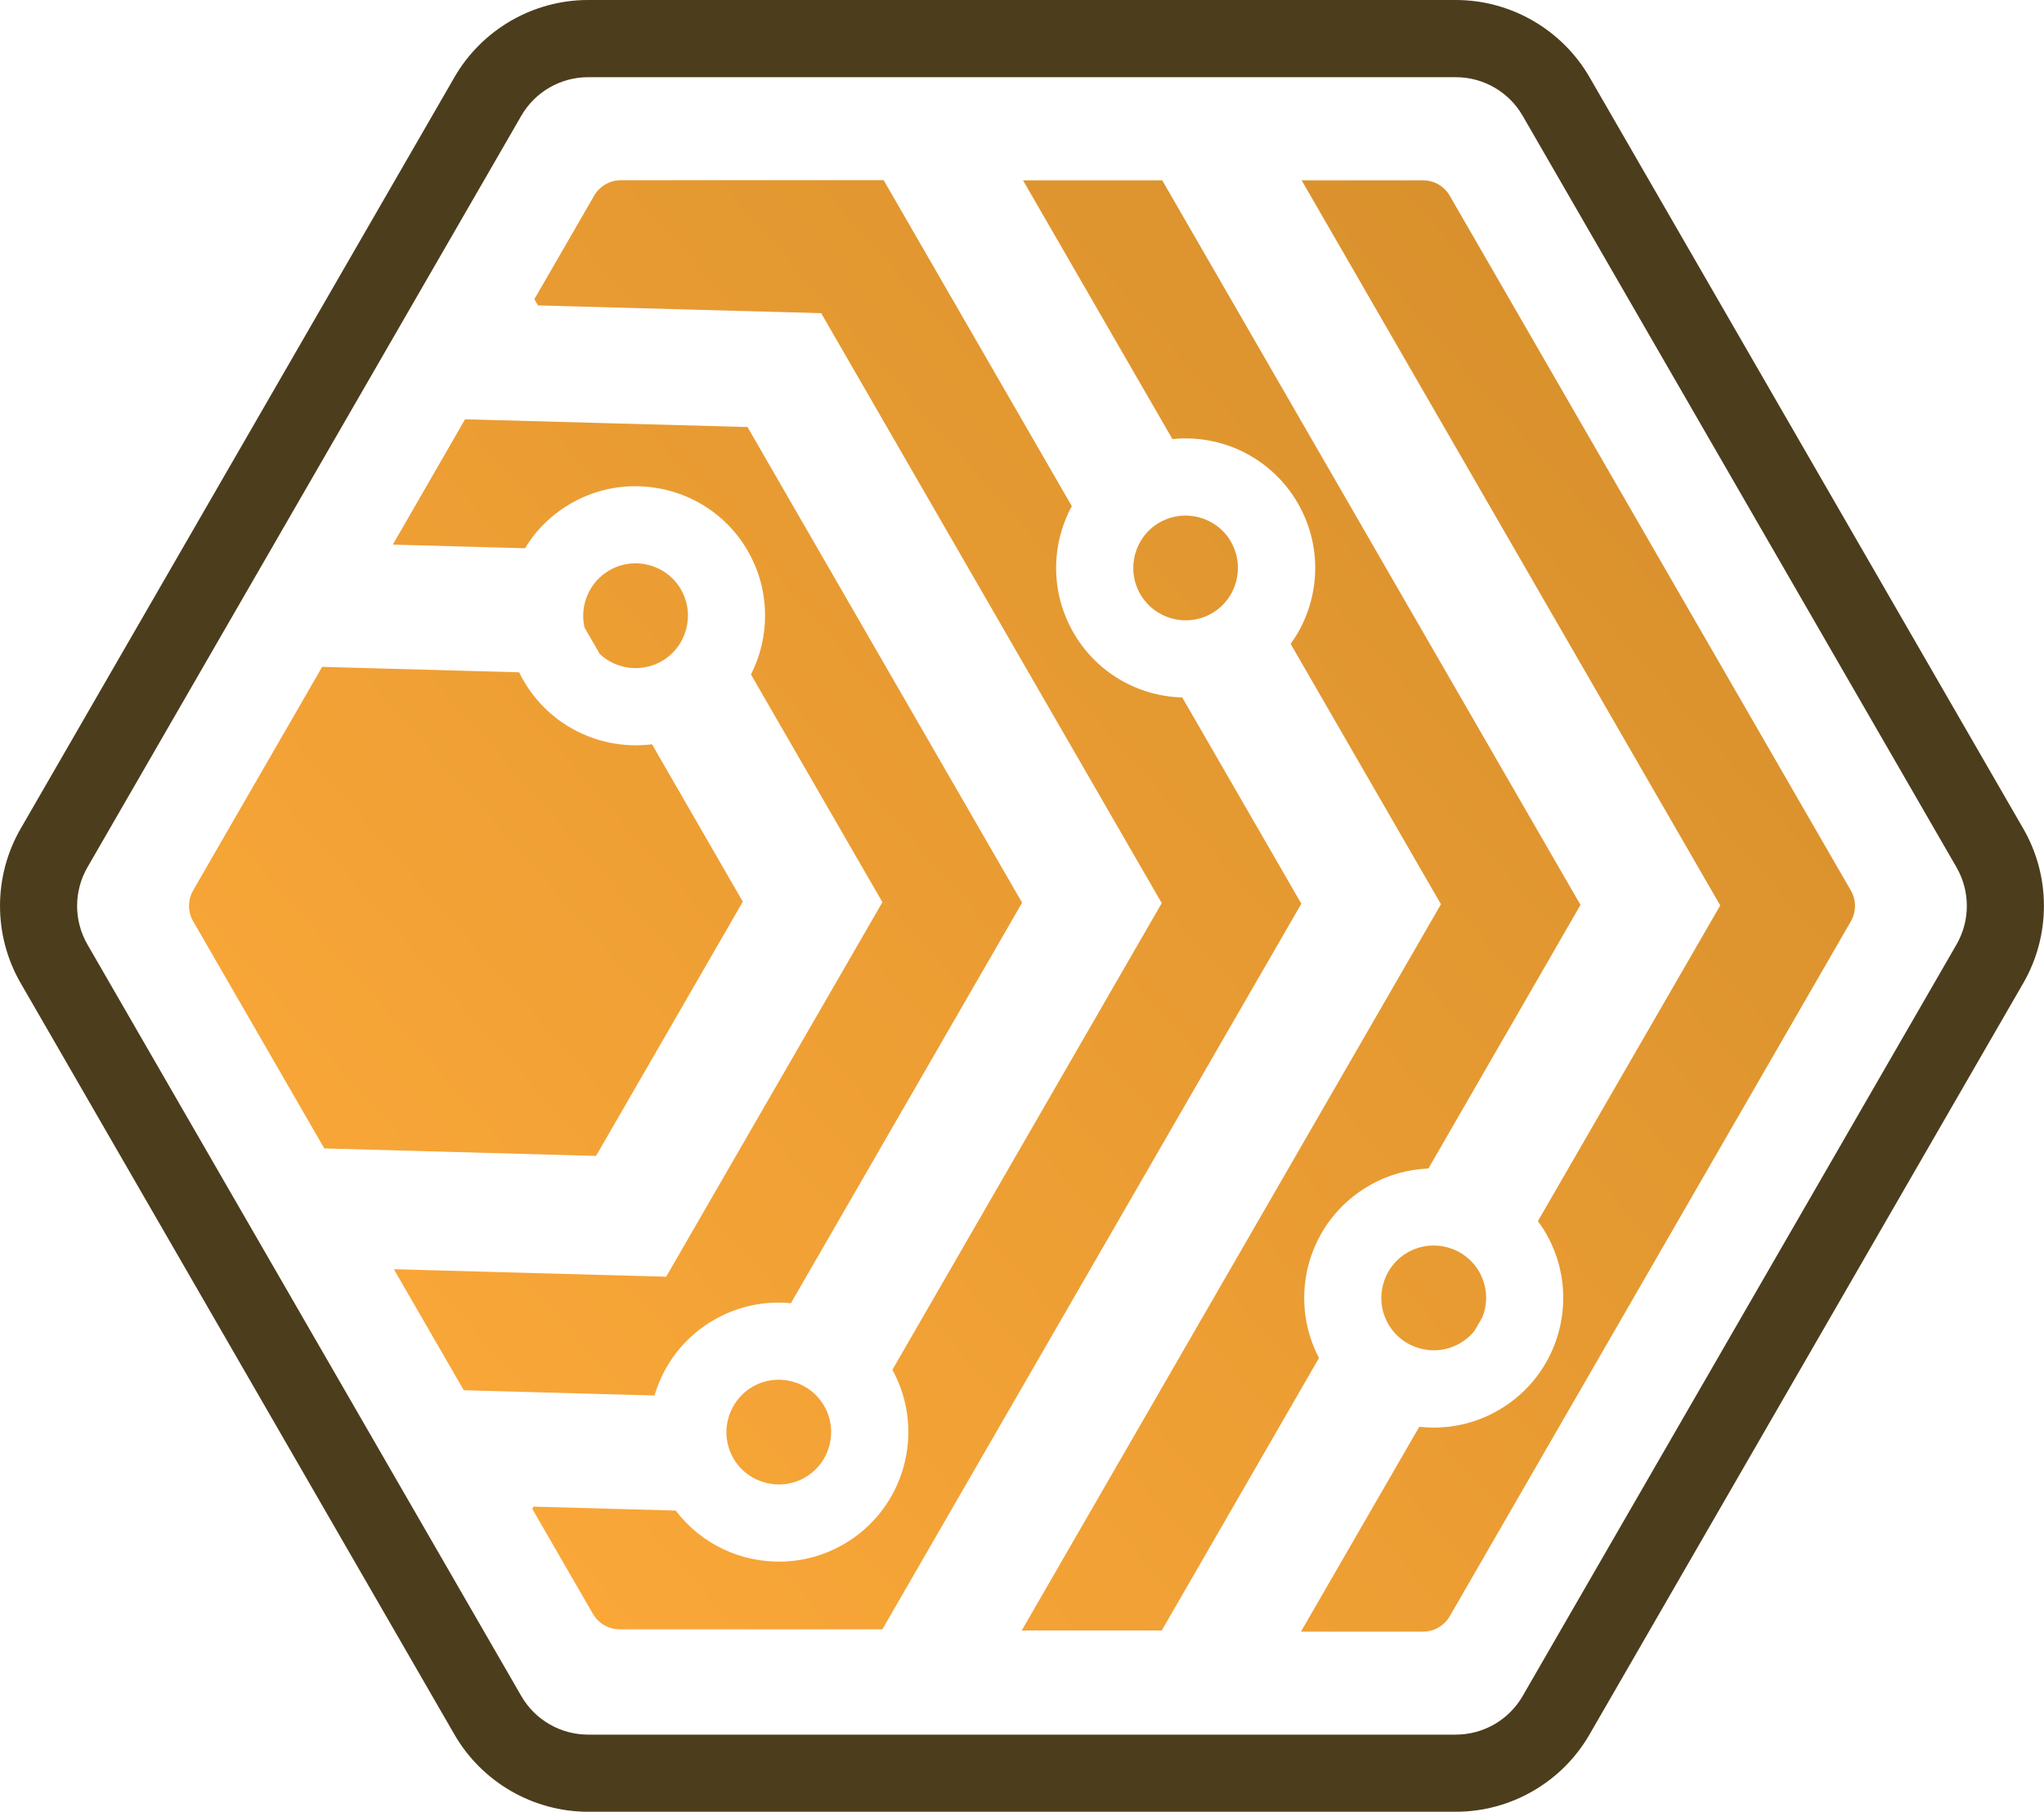 <?xml version="1.0" encoding="UTF-8"?>
<svg id="Layer_2" data-name="Layer 2" xmlns="http://www.w3.org/2000/svg" xmlns:xlink="http://www.w3.org/1999/xlink" viewBox="0 0 384.54 340.82">
  <defs>
    <style>
      .cls-1 {
        fill: url(#linear-gradient);
      }

      .cls-2 {
        fill: #4c3d1c;
      }
    </style>
    <linearGradient id="linear-gradient" x1="325.15" y1="53.48" x2="79.21" y2="269.91" gradientUnits="userSpaceOnUse">
      <stop offset="0" stop-color="#d68f2c"/>
      <stop offset="1" stop-color="#faa738"/>
    </linearGradient>
  </defs>
  <g id="Layer_1-2" data-name="Layer 1">
    <g>
      <path class="cls-1" d="M348.2,167.51l-75.46-130.69c-1.04-1.8-2.95-2.9-5.03-2.9h-22.83s78.75,136.4,78.75,136.4l-34.3,59.38c.53.74,1.04,1.48,1.5,2.28,6.73,11.65,2.73,26.57-8.92,33.3-4.69,2.71-9.9,3.67-14.9,3.11l-22.2,38.43-.05.11h22.96c2.07,0,3.99-1.11,5.03-2.91l75.45-130.7c1.04-1.8,1.04-4.01,0-5.81ZM248.14,255.45c-6.03-11.52-1.96-25.84,9.4-32.4,3.55-2.05,7.35-3.09,11.19-3.24l28.61-49.59L218.65,33.92h-26.19s28.11,48.68,28.11,48.68c9.25-.96,18.63,3.47,23.59,12.06s4.11,18.93-1.35,26.46l28.28,48.98-78.82,136.52-.03.09h26.32s29.58-51.25,29.58-51.25ZM244.83,170.01l-22.41-38.81c-8.21-.22-16.07-4.57-20.46-12.18-4.39-7.61-4.23-16.59-.32-23.81l-35.4-61.32h-26.2s-23.23.01-23.23.01c-2.07,0-3.99,1.11-5.03,2.9l-11.25,19.48.68,1.17,26.64.73,26.64.73,64.07,110.98-50.67,87.78c6.35,11.59,2.31,26.19-9.19,32.83-3.67,2.12-7.67,3.17-11.64,3.25-7.63.17-15.12-3.25-19.94-9.59l-.85-.03-25.9-.72-.23.42,11.41,19.76c1.04,1.8,2.95,2.9,5.03,2.9h49.42s78.82-136.49,78.82-136.49ZM139.75,169.62l-17.09-29.61c-9.44,1.19-19.12-3.24-24.18-12.01-.29-.5-.58-1.01-.81-1.53l-37.06-1.03-24.27,42.05c-1.04,1.8-1.04,4.01,0,5.81l24.67,42.73,51.12,1.41,27.62-47.83ZM134.32,248.29c4.55-2.63,9.61-3.62,14.47-3.14l43.5-75.34-51.66-89.48-26.64-.73-26.49-.73-.08.13-13.52,23.45,24.87.68c.43-.7.9-1.39,1.39-2.06,1.9-2.51,4.34-4.68,7.22-6.35,4.24-2.45,8.92-3.48,13.48-3.22,7.95.41,15.55,4.72,19.83,12.14.12.21.25.44.36.66,3.9,7.27,3.73,15.7.23,22.58l24.73,42.83-40.68,70.45-25.91-.71-25.32-.7,13.15,22.77,25.35.7,10.54.28c1.69-5.79,5.54-10.96,11.17-14.21ZM231.59,101.91c-2.71-4.7-8.76-6.32-13.47-3.61-4.7,2.71-6.31,8.76-3.6,13.46,2.71,4.7,8.75,6.33,13.45,3.62,4.7-2.71,6.32-8.76,3.61-13.47ZM277.44,250.3v-.02s1.43-2.47,1.43-2.47c1.09-2.71.97-5.87-.6-8.59-2.72-4.71-8.76-6.32-13.47-3.61-4.71,2.72-6.33,8.75-3.61,13.47,2.71,4.7,8.75,6.33,13.47,3.61,1.09-.63,2.03-1.45,2.78-2.39ZM155.05,264.47c-2.71-4.7-8.75-6.33-13.47-3.61-.97.56-1.82,1.27-2.5,2.08-2.68,3.09-3.25,7.66-1.11,11.38,2.71,4.7,8.78,6.32,13.47,3.61,4.71-2.72,6.32-8.76,3.61-13.47ZM128.12,110.89c-2.72-4.71-8.78-6.32-13.48-3.6-3.82,2.21-5.63,6.65-4.67,10.76l2.87,4.98c3.07,2.89,7.83,3.54,11.65,1.34,4.7-2.71,6.34-8.77,3.62-13.47Z"/>
      <path class="cls-2" d="M273.89,14.52c5.19,0,9.98,2.77,12.57,7.26l81.62,141.37c2.59,4.49,2.59,10.03,0,14.52l-81.62,141.37c-2.59,4.49-7.39,7.26-12.57,7.26H110.64c-5.19,0-9.98-2.77-12.57-7.26L16.45,177.67c-2.59-4.49-2.59-10.03,0-14.52L98.07,21.78c2.59-4.49,7.39-7.26,12.57-7.26h163.25M273.89,0H110.64c-10.34,0-19.97,5.56-25.14,14.52L3.88,155.89c-5.17,8.95-5.17,20.08,0,29.03l81.62,141.37c5.17,8.95,14.8,14.52,25.14,14.52h163.25c10.34,0,19.97-5.56,25.14-14.52l81.62-141.37c5.17-8.95,5.17-20.08,0-29.03L299.04,14.52c-5.17-8.95-14.81-14.52-25.14-14.52h0Z"/>
    </g>
  </g>
</svg>